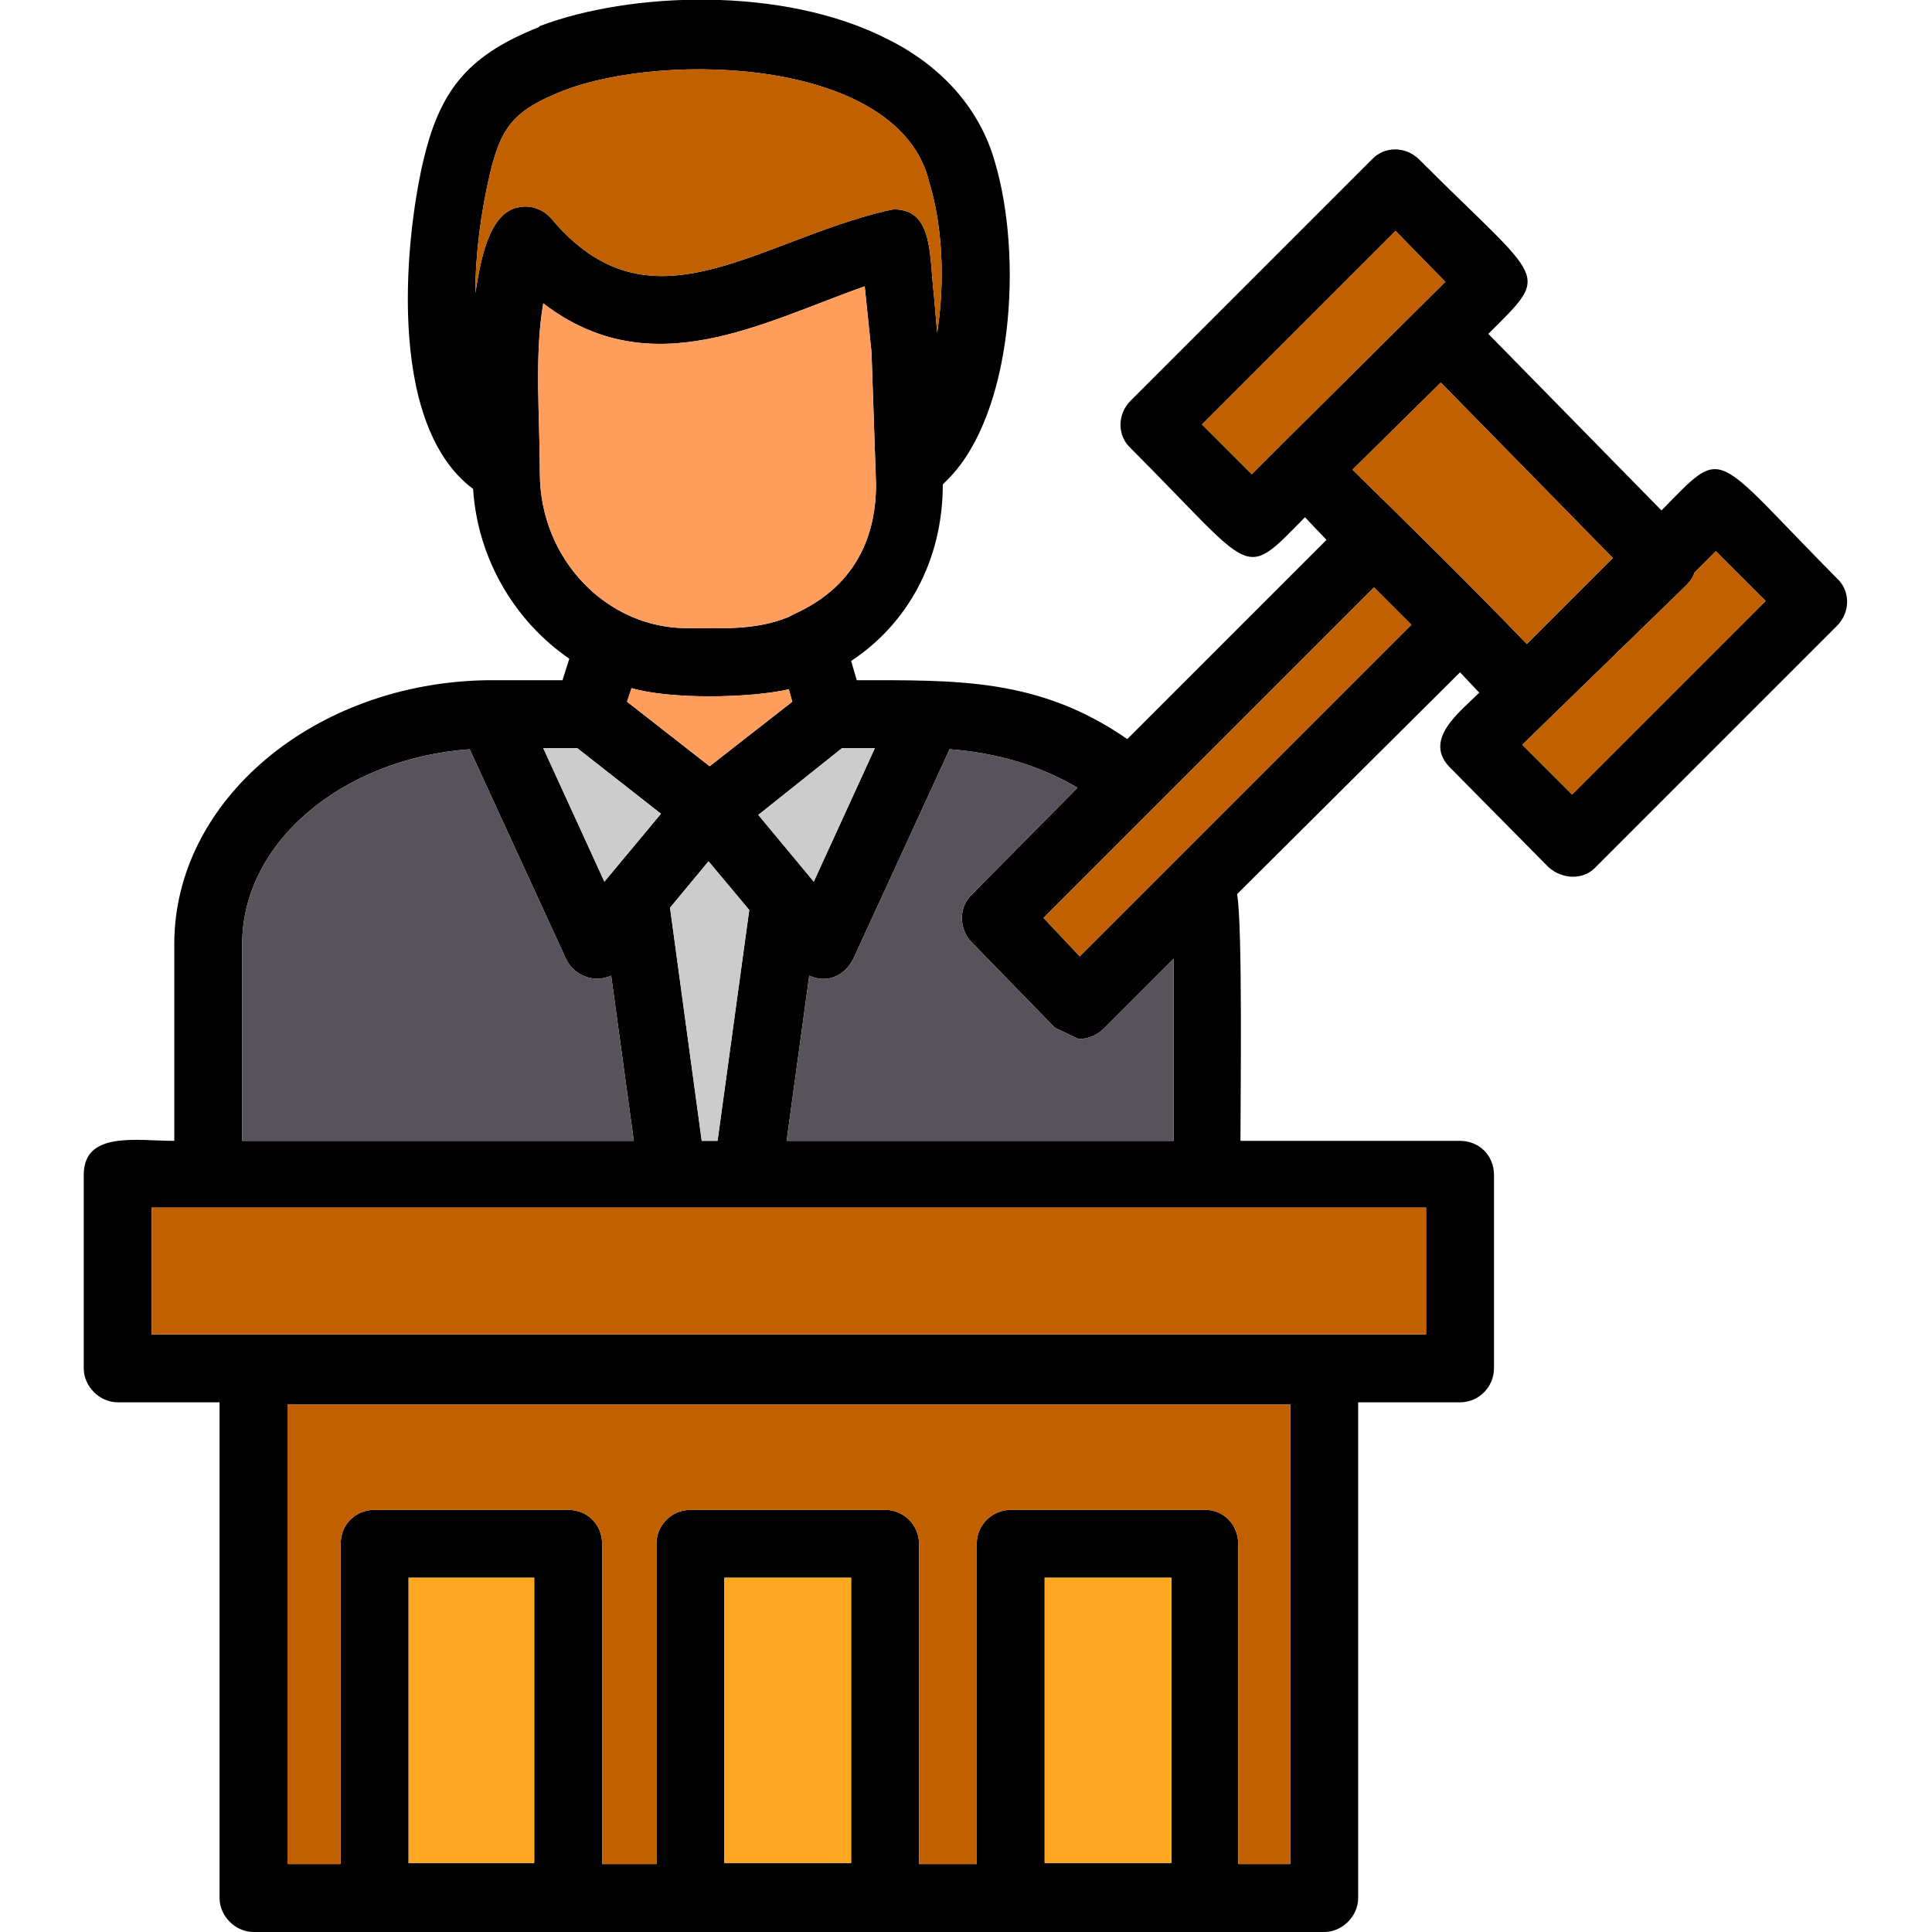 <svg clip-rule="evenodd" fill-rule="evenodd" height="512" image-rendering="optimizeQuality" shape-rendering="geometricPrecision" text-rendering="geometricPrecision" viewBox="0 0 1707 1707" width="512" xmlns="http://www.w3.org/2000/svg"><g id="Layer_x0020_1"><path d="m953 918-21-10-74-76c-11-12-11-31 1-42l93-94c-32-19-71-31-113-34l-85 185c-8 16-24 22-39 15l-20 146h342v-161l-62 62c-6 6-14 9-22 9zm-293 149c-175 0-350 0-526 0v112h1126v-112c-200 0-400 0-600 0zm-26-59 28-204-36-43-34 41 28 206zm-74 0-20-146c-15 7-33 0-40-15l-85-185c-112 8-201 82-201 172v174zm-406 0v-174c0-127 124-231 277-233h66l6-19c-48-33-81-88-85-150-79-59-59-230-43-294 15-61 41-90 101-114 0 0 0 0 1-1 79-30 215-36 308 12 48 24 81 62 94 108 25 84 16 222-41 280l-5 5c0 67-31 123-81 156l5 17c89 0 161-2 239 52l176-176-19-20c-56 57-43 50-154-61-12-11-12-30 0-42l213-213c11-12 30-12 42 0 111 111 117 98 61 154l153 156c57-58 43-53 155 60 12 11 12 30 0 42l-213 213c-11 12-30 11-42 0l-86-87c-26-25 8-50 25-67l-17-18-197 196c5 27 3 182 3 218h194c17 0 30 13 30 30v171c0 16-13 30-30 30h-90v438c0 16-14 30-30 30h-946c-16 0-30-14-30-30v-438h-90c-16 0-30-14-30-30v-171c0-39 47-30 80-30zm326-347 54 118 50-60-74-58zm293 0h-29l-74 59 49 59zm-73-41-3-11c-35 8-105 9-139-1l-4 12 73 57zm-3-75c7-5 77-26 77-117l-4-117-6-58c-91 32-189 88-284 15-8 46-3 101-3 150 0 76 59 137 130 137 32 0 61 2 90-10zm93-360c35 0 31 42 35 74 1 12 2 23 3 35 7-44 5-94-7-133-26-109-232-116-323-81-43 17-55 31-65 73-8 34-13 71-13 106 4-25 11-72 39-76 10-2 21 2 28 10 87 104 179 21 297-7 2 0 4-1 6-1zm-536 1462h47v-283c0-17 13-30 30-30h171c17 0 30 13 30 30v283h48v-283c0-17 14-30 30-30h172c16 0 30 13 30 30v283h51v-283c0-17 14-30 30-30h172c16 0 29 13 29 30v283h46v-406h-886zm107-1h111v-252h-111zm279 0h112v-252h-112zm283 0h112v-252h-112zm113-883 211-211-33-33-292 292 32 34zm95-369 146-145-44-45-171 171 44 44zm142-56-78 77c52 51 103 101 154 154l76-76zm224 168c-1 4-4 8-7 11l-145 141 44 44 171-171-44-44z"/><path d="m472 1646v-252h-111v252z" fill="#ffa721"/><path d="m640 1394v252h112v-252z" fill="#ffa721"/><path d="m923 1394v252h112v-252z" fill="#ffa721"/><path d="m863 1364c0-17 14-30 30-30h172c16 0 29 13 29 30v283h46v-406h-886v406h47v-283c0-17 13-30 30-30h171c17 0 30 13 30 30v283h48v-283c0-17 14-30 30-30h172c16 0 30 13 30 30v283h51z" fill="#c06000"/><path d="m134 1179h1126v-112h-600-526z" fill="#c06000"/><path d="m695 1008h342v-161l-62 62c-6 6-14 9-22 9l-21-10-74-76c-11-12-11-31 1-42l93-94c-32-19-71-31-113-34l-85 185c-8 16-24 22-39 15z" fill="#58535a"/><path d="m634 1008 28-204-36-43-34 41 28 206z" fill="#ccc"/><path d="m560 1008-20-146c-15 7-33 0-40-15l-85-185c-112 8-201 82-201 172v174z" fill="#58535a"/><path d="m534 779 50-60-74-58h-30z" fill="#ccc"/><path d="m670 720 49 59 54-118h-29z" fill="#ccc"/><path d="m627 677 73-57-3-11c-35 8-105 9-139-1l-4 12z" fill="#ff9e5c"/><path d="m607 555c32 0 61 2 90-10 7-5 77-26 77-117l-4-117-6-58c-91 32-189 88-284 15-8 46-3 101-3 150 0 76 59 137 130 137z" fill="#ff9e5c"/><g fill="#c06000"><path d="m487 193c87 104 179 21 297-7 2 0 4-1 6-1 35 0 31 42 35 74 1 12 2 23 3 35 7-44 5-94-7-133-26-109-232-116-323-81-43 17-55 31-65 73-8 34-13 71-13 106 4-25 11-72 39-76 10-2 21 2 28 10z"/><path d="m1233 204-171 171 44 44 25-25 146-145z"/><path d="m1490 517-145 141 44 44 171-171-44-44-19 19c-1 4-4 8-7 11z"/><path d="m1036 763 211-211-33-33-292 292 32 34z"/><path d="m1195 415c52 51 103 101 154 154l76-76-152-155z"/></g></g></svg>